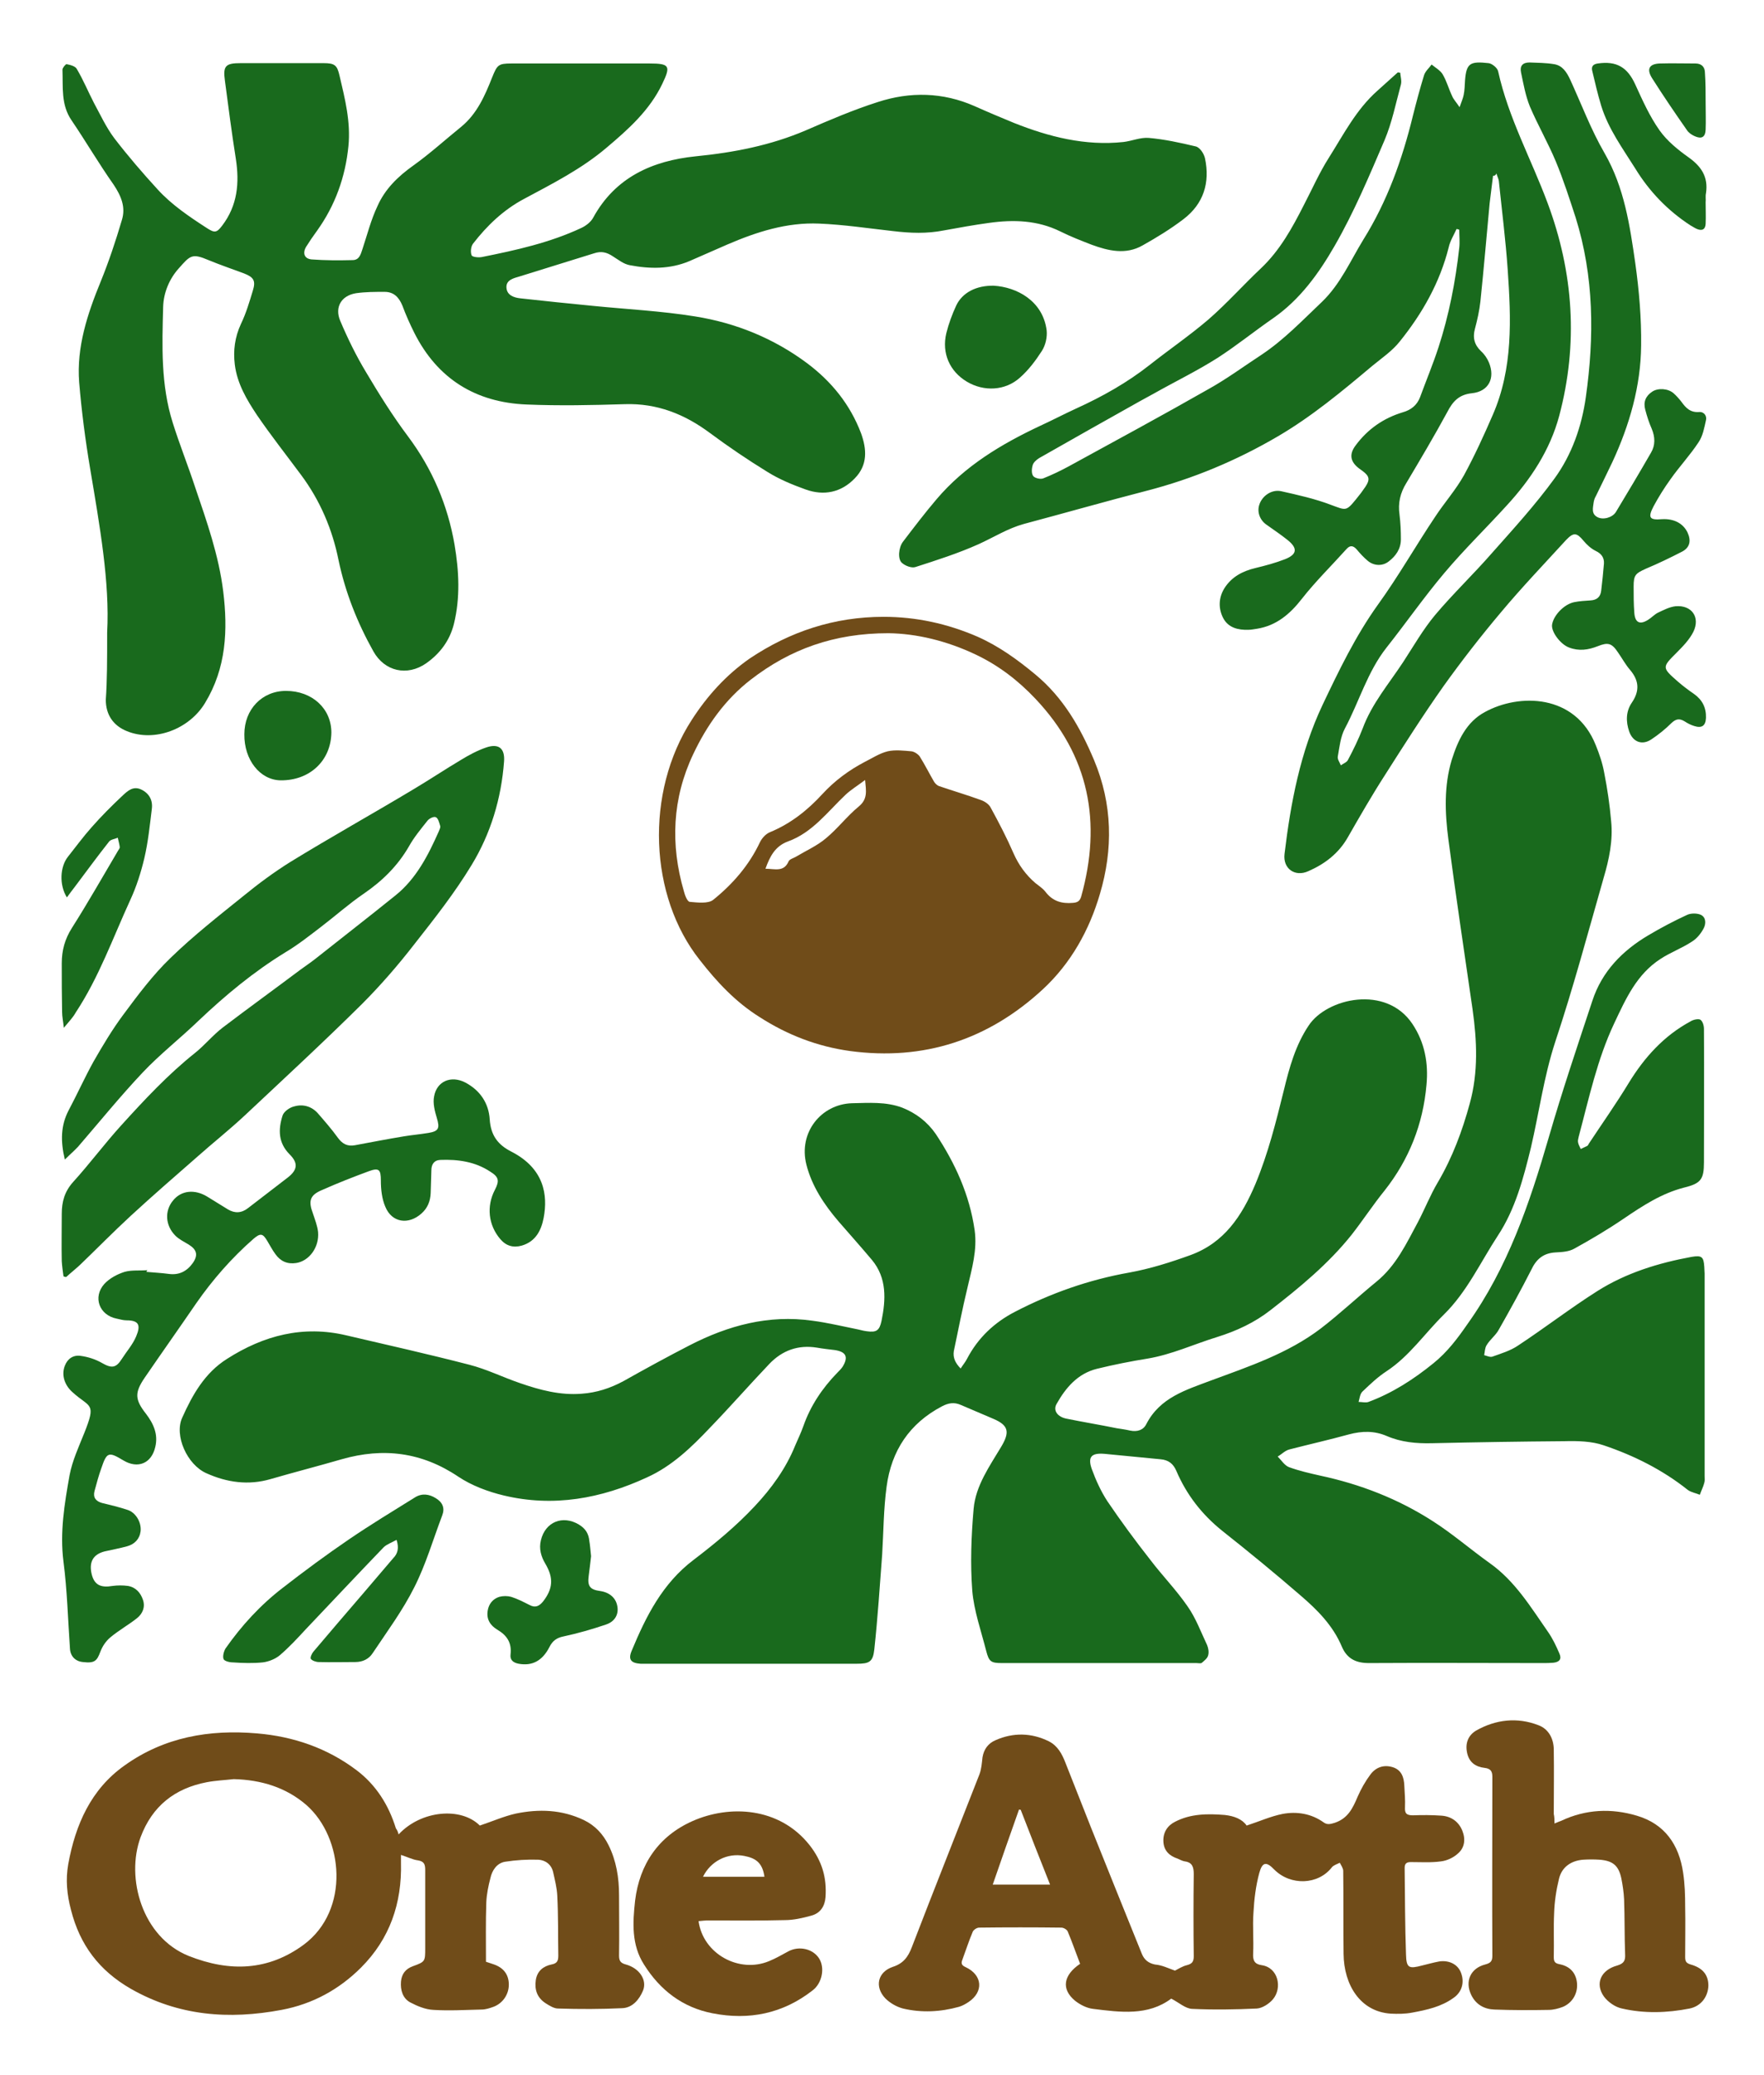 <svg xml:space="preserve" style="enable-background:new 0 0 516.9 607.9;" viewBox="0 0 516.9 607.9" y="0px" x="0px" xmlns:xlink="http://www.w3.org/1999/xlink" xmlns="http://www.w3.org/2000/svg" id="Layer_1" version="1.1">
<style type="text/css">
	.st0{fill:#196A1D;}
	.st1{fill:#704C19;}
</style>
<g>
	<path d="M281.5,400.9c0.7-1.1,1.4-1.9,1.9-2.9c3.2-6.1,8-10.6,14-13.7c10.6-5.5,21.7-9.4,33.5-11.5
		c6.1-1.1,12.1-3,17.9-5.1c9.9-3.6,15.1-11.4,19.1-20.9c3.7-8.9,6-18.1,8.3-27.4c1.6-6.6,3.4-13.2,7.3-19c5.3-8,22.7-12,30.4-0.4
		c3.6,5.4,4.7,11.5,4.1,17.8c-1,11.5-5.1,21.9-12.3,31c-3.4,4.2-6.4,8.8-9.7,13c-6.8,8.5-15.2,15.4-23.7,22
		c-4.6,3.6-9.9,6.1-15.7,7.9c-6.8,2.1-13.2,5.1-20.3,6.3c-5,0.8-10,1.8-14.9,3c-5.6,1.4-9.1,5.5-11.8,10.3c-1.1,1.9,0.3,3.8,2.9,4.3
		c4.9,1,9.8,1.8,14.7,2.8c1.3,0.2,2.7,0.4,4,0.7c2,0.4,3.8-0.1,4.7-1.9c4-7.8,11.6-10,19-12.8c11.1-4.1,22.5-7.9,32.1-15.2
		c5.6-4.3,10.8-9.2,16.3-13.7c5.8-4.7,8.8-11.2,12.2-17.5c2-3.8,3.6-7.9,5.8-11.6c4.3-7.3,7.2-15.1,9.4-23.2
		c2.5-9.1,2.1-18.3,0.8-27.5c-2.4-16.6-4.9-33.2-7.1-49.9c-1-7.7-1.3-15.6,1-23.2c1.8-5.7,4.3-11.1,9.7-14c10-5.5,26.5-5.4,32.5,9.7
		c1.1,2.7,2,5.4,2.5,8.2c0.9,4.6,1.6,9.3,2,14c0.6,5.7-0.6,11.3-2.2,16.7c-4.6,16.1-8.9,32.2-14.2,48.1c-3.3,10.1-4.7,20.6-7.1,30.9
		c-2.2,9-4.6,18.1-9.7,25.8c-5.1,7.8-9,16.4-15.8,23.1c-5.6,5.5-10.1,12.2-16.8,16.6c-2.6,1.7-4.8,3.8-7.1,6c-0.7,0.7-0.8,2-1.1,3
		c1,0,2.1,0.3,2.9,0c7-2.6,13.2-6.6,19-11.3c4.1-3.3,7.1-7.3,10-11.5c11.8-16.5,18.2-35.3,23.8-54.6c3.9-13.5,8.4-26.8,12.8-40.1
		c2.8-8.6,8.8-14.7,16.4-19.2c3.7-2.2,7.5-4.2,11.4-6c1.1-0.5,2.9-0.5,4,0c1.6,0.8,1.5,2.7,0.8,4c-0.8,1.5-2,3-3.5,3.9
		c-2.9,1.9-6.2,3.1-9.1,5c-7,4.5-10.2,11.7-13.6,18.9c-5,10.6-7.4,22-10.4,33.2c-0.1,0.5-0.3,1.1-0.2,1.6c0.1,0.7,0.5,1.3,0.8,2
		c0.6-0.3,1.3-0.6,1.9-0.9c0.2-0.1,0.4-0.5,0.5-0.7c3.9-5.9,8-11.7,11.7-17.8c4.6-7.5,10.3-13.8,18.1-18c0.8-0.5,2.2-0.8,2.8-0.5
		c0.7,0.4,1.1,1.7,1.1,2.7c0.1,13,0,26,0,39.1c0,5-0.9,6.2-5.8,7.4c-6.6,1.7-12.1,5.3-17.7,9.1c-4.7,3.2-9.6,6.1-14.5,8.8
		c-1.6,0.9-3.6,1-5.5,1.1c-3.5,0.2-5.6,1.9-7.1,5.1c-3,5.9-6.2,11.7-9.5,17.5c-0.9,1.7-2.6,2.9-3.6,4.6c-0.5,0.8-0.5,1.9-0.7,2.9
		c0.8,0.2,1.8,0.7,2.5,0.4c2.5-0.9,5.2-1.7,7.4-3.2c7.9-5.2,15.4-11,23.3-16c8.4-5.3,17.8-8.2,27.6-10c3-0.5,3.5,0,3.7,2.9
		c0,0.7,0.1,1.4,0.1,2c0,19.8,0,39.5,0,59.3c0,0.7,0.1,1.4-0.1,2c-0.3,1.2-0.9,2.3-1.3,3.5c-1.2-0.5-2.5-0.7-3.5-1.4
		c-7.4-5.9-15.8-10.1-24.7-13.1c-3.5-1.2-7.6-1.3-11.4-1.2c-13,0.1-26,0.3-39,0.6c-4.5,0.1-8.9-0.3-13.1-2.1
		c-3.7-1.6-7.3-1.5-11.1-0.5c-5.8,1.6-11.6,2.9-17.4,4.4c-1.3,0.3-2.3,1.4-3.5,2.1c1.1,1.1,2,2.6,3.3,3.1c3,1.1,6.1,1.8,9.2,2.5
		c11.7,2.5,22.8,6.8,32.9,13.3c5.8,3.7,11.1,8.3,16.7,12.3c7.5,5.3,12.1,13,17.2,20.3c1.3,1.9,2.3,4,3.2,6.1
		c0.8,1.7,0.1,2.6-1.7,2.8c-1.1,0.1-2.1,0.1-3.2,0.1c-17,0-33.9-0.1-50.9,0c-3.8,0-6.4-1.3-7.9-4.8c-2.6-6.2-7.2-10.8-12.1-15
		c-7.5-6.5-15.2-12.8-22.9-18.9c-6-4.8-10.5-10.6-13.5-17.6c-0.9-2.1-2.3-3.2-4.6-3.4c-5.5-0.5-11-1.1-16.5-1.6
		c-3.8-0.3-4.9,0.9-3.7,4.4c1.2,3.3,2.7,6.6,4.6,9.5c4,5.9,8.2,11.6,12.6,17.2c3.5,4.6,7.6,8.8,10.9,13.6c2.4,3.4,3.9,7.5,5.7,11.3
		c0.4,0.9,0.6,2.2,0.3,3.1c-0.2,0.8-1.1,1.5-1.8,2.1c-0.3,0.3-1,0.1-1.6,0.1c-19,0-38,0-57,0c-3.2,0-3.8-0.4-4.6-3.5
		c-1.5-5.9-3.6-11.8-4.1-17.7c-0.6-7.9-0.3-16,0.4-24c0.6-6.8,4.7-12.5,8.1-18.2c2.5-4.2,2.2-6.2-2.2-8.1c-3.2-1.4-6.4-2.7-9.6-4.1
		c-2-0.9-3.7-0.6-5.6,0.4c-9.5,5-14.8,13-16.2,23.5c-0.9,6.6-0.9,13.3-1.3,19.9c-0.7,9.3-1.3,18.5-2.3,27.8
		c-0.4,3.7-1.5,4.2-5.2,4.2c-20.4,0-40.9,0-61.3,0c-0.7,0-1.4,0-2,0c-2.8-0.2-3.7-1.2-2.6-3.8c4.2-10.1,9-19.7,18.1-26.6
		c6.3-4.8,12.6-10,18-15.8c4.8-5.1,9.1-11,11.8-17.7c0.8-1.9,1.7-3.7,2.4-5.7c2.1-6,5.6-11.2,10-15.7c0.5-0.5,1.1-1.1,1.5-1.7
		c1.8-2.9,1-4.4-2.3-4.9c-1.7-0.2-3.5-0.4-5.2-0.7c-5.5-0.9-10.2,0.8-14,4.8c-5.9,6.2-11.5,12.6-17.4,18.7
		c-5.4,5.7-11.1,11.2-18.4,14.5c-13.4,6.2-27.4,8.8-42,5.3c-4.6-1.1-9.4-2.9-13.3-5.5c-10.7-7.2-22-8.6-34.2-5.1
		c-6.9,2-13.9,3.8-20.8,5.8c-6.5,1.9-12.8,1-18.8-1.7c-5.7-2.5-9.5-11.1-7.1-16.3c3-6.7,6.6-13.1,13.1-17.2
		c10.8-6.9,22.3-9.9,35-6.9c12,2.8,24,5.5,36,8.6c5.1,1.3,9.9,3.7,14.9,5.4c5.8,2,11.7,3.6,18,3.1c4.4-0.3,8.4-1.6,12.3-3.7
		c6.4-3.6,12.8-7.1,19.4-10.5c11.3-5.8,23.1-9,35.9-7.2c4.6,0.6,9.1,1.7,13.6,2.6c0.8,0.2,1.6,0.4,2.4,0.5c2.8,0.4,3.7-0.2,4.3-3
		c1.3-6.3,1.6-12.6-2.8-17.9c-3.2-3.8-6.5-7.5-9.8-11.3c-4.2-4.9-7.8-10.3-9.4-16.6c-2.4-9.4,4.3-17.7,13.3-18
		c5-0.1,10-0.5,14.8,1.3c4,1.6,7.3,4.1,9.8,7.7c5.7,8.6,9.9,17.8,11.4,28.2c0.8,5.8-0.8,11.2-2.1,16.8c-1.5,6.2-2.7,12.4-4,18.6
		C279.2,397.7,279.9,399.3,281.5,400.9z" class="st0"></path>
	<path d="M31.4,185.3c0.8-14.7-2.2-31.4-5-48.1c-1.4-8.3-2.5-16.8-3.2-25.2c-0.8-10.3,2.4-20,6.3-29.5
		c2.4-5.9,4.4-11.9,6.2-18c1.2-3.8-0.2-7.1-2.4-10.4c-4.3-6.1-8.1-12.6-12.3-18.8c-3.2-4.6-2.5-9.8-2.7-14.9c0-0.5,0.9-1.6,1.2-1.6
		c1.1,0.2,2.6,0.6,3,1.4c1.9,3.2,3.3,6.6,5,9.9c1.9,3.5,3.6,7.2,6,10.4c4,5.2,8.3,10.2,12.7,15c4.1,4.5,9.3,8,14.4,11.3
		c2.3,1.5,2.9,1.4,4.5-0.7c4.5-5.9,5.1-12.5,4-19.6c-1.2-7.6-2.2-15.3-3.2-22.9c-0.6-4.3,0.2-5.1,4.6-5.1c8.1,0,16.2,0,24.3,0
		c3.3,0,4,0.6,4.7,3.7c1.6,6.8,3.3,13.5,2.6,20.6c-0.9,9.1-3.9,17.4-9.2,24.8c-1.1,1.5-2.2,3.1-3.2,4.7c-1.1,1.9-0.5,3.5,1.6,3.7
		c4,0.3,8,0.3,12,0.2c2,0,2.4-1.7,2.9-3.2c1.4-4.2,2.5-8.6,4.4-12.6c2.2-5,6-8.7,10.5-11.9c4.9-3.5,9.4-7.6,14.1-11.4
		c4.6-3.8,6.9-9.1,9-14.4c1.5-3.7,1.8-4.1,5.7-4.1c13.5,0,27,0,40.4,0c5.9,0,6.3,0.7,3.8,5.9c-3.7,7.8-10,13.4-16.4,18.8
		c-7.3,6.2-15.8,10.5-24.2,15c-6,3.2-10.8,7.8-14.9,13.1c-0.6,0.8-0.8,2.4-0.4,3.4c0.2,0.5,2,0.7,3,0.5c10-2,19.9-4.2,29.1-8.5
		c1.3-0.6,2.8-1.7,3.5-3c6.5-11.9,17.4-16.7,30-18c11.2-1.1,22-3.2,32.3-7.6c6.9-3,13.9-6,21.1-8.3c9.5-3.1,19.1-2.9,28.4,1.2
		c3.8,1.7,7.6,3.3,11.5,4.9c10.3,4.1,20.9,6.8,32.1,5.6c2.5-0.3,5-1.4,7.4-1.2c4.6,0.4,9.2,1.4,13.8,2.5c1.2,0.3,2.4,2.1,2.7,3.5
		c1.5,7.1-0.4,13.3-6.3,17.8c-3.8,2.9-7.9,5.4-12,7.7c-4.9,2.8-10,1.6-14.9-0.2c-3.1-1.2-6.2-2.4-9.2-3.9
		c-6.7-3.3-13.7-3.5-20.9-2.5c-4.4,0.6-8.8,1.4-13.2,2.2c-5,1-9.9,0.8-14.9,0.2c-7.2-0.8-14.4-1.9-21.7-2.2
		c-9.4-0.4-18.2,2.4-26.8,6.1c-3.7,1.6-7.5,3.3-11.2,4.9c-5.7,2.4-11.6,2.3-17.4,1.2c-1.8-0.3-3.4-1.6-5-2.6
		c-1.8-1.2-3.4-1.6-5.5-0.9c-7.3,2.3-14.6,4.5-21.9,6.8c-1.7,0.5-3.9,1-3.8,3.2c0.1,2.3,2.2,3,4.1,3.2c7.1,0.8,14.1,1.5,21.2,2.2
		c10,1,20.1,1.5,30,3.1c11.9,1.9,23,6.4,32.8,13.7c7.2,5.4,12.6,12.1,15.8,20.5c1.7,4.7,2,9.3-1.8,13.2c-4,4.2-9.1,5.2-14.4,3.3
		c-3.9-1.4-7.8-3-11.3-5.2c-5.7-3.5-11.3-7.3-16.7-11.3c-7.5-5.6-15.6-8.8-25-8.5c-9.6,0.3-19.2,0.5-28.8,0.1
		c-14.9-0.6-26.1-7.5-32.9-21c-1.3-2.6-2.5-5.3-3.5-8c-1-2.4-2.5-4-5.2-4c-2.8,0-5.6,0-8.4,0.4c-4.3,0.7-6.3,4.1-4.6,8.1
		c2.2,5.2,4.7,10.3,7.6,15.1c3.8,6.4,7.8,12.8,12.3,18.8c7.1,9.5,11.6,20.1,13.6,31.7c1.3,7.7,1.7,15.5-0.2,23.2
		c-1.2,4.8-4,8.6-8.1,11.5c-5.6,3.9-12.2,2.4-15.5-3.5c-4.7-8.4-8.2-17.2-10.2-26.7c-1.8-9-5.4-17.5-11-25
		c-4.3-5.8-8.8-11.5-12.9-17.5c-3-4.5-5.8-9.2-6.5-14.8c-0.5-4.1,0-8,1.8-11.9c1.5-3.1,2.5-6.5,3.5-9.8c0.9-2.9,0.2-3.9-2.6-5
		c-3.5-1.3-7-2.5-10.4-3.9c-4.9-2.1-5.4-1.3-8.7,2.4c-2.8,3.1-4.5,7.2-4.6,11.4c-0.3,11.3-0.7,22.7,2.8,33.8c2,6.4,4.5,12.6,6.6,19
		c3.4,10,6.9,19.9,8.2,30.4c1.4,11.4,0.9,22.5-5.3,32.7c-4.6,7.7-14.8,11.6-22.9,8.3c-4-1.6-6.2-4.8-6.2-9.2
		C31.4,199.3,31.4,193.5,31.4,185.3z" class="st0"></path>
	<path d="M437.5,51.5c-0.3,2.7-0.7,5.4-1,8.1c-0.9,9.6-1.7,19.1-2.7,28.7c-0.3,2.7-0.9,5.4-1.6,8
		c-0.7,2.6-0.2,4.7,1.8,6.6c1,0.9,1.8,2.1,2.3,3.3c1.9,4.6-0.1,8.5-5,9c-3.8,0.4-5.6,2.4-7.2,5.5c-3.8,7-7.9,13.9-12,20.8
		c-1.8,2.9-2.5,5.9-2,9.3c0.3,2.4,0.4,4.8,0.4,7.2c0,2.8-1.5,4.9-3.6,6.5c-1.8,1.4-4.3,1.3-6.1-0.2c-1.2-1-2.3-2.2-3.3-3.4
		c-1-1.1-1.9-1.2-2.9-0.1c-4.4,4.9-9.1,9.5-13.1,14.6c-3.5,4.5-7.5,7.9-13.2,8.8c-0.8,0.1-1.6,0.3-2.5,0.3c-3,0.1-5.8-0.6-7.3-3.3
		c-1.5-2.8-1.5-6,0.3-8.9c2.1-3.3,5.3-5,9.1-5.9c2.9-0.7,5.9-1.5,8.7-2.6c3.5-1.4,3.7-3.2,0.7-5.6c-2-1.6-4.1-3-6.2-4.5
		c-1.9-1.3-2.8-3.7-2.1-5.8c0.8-2.6,3.6-4.6,6.4-4c4.9,1.1,9.9,2.2,14.6,4c4.4,1.6,4.4,2,7.4-1.7c1-1.2,1.9-2.4,2.7-3.6
		c1.4-2.1,1.2-3.1-0.8-4.6c-0.4-0.3-0.7-0.5-1.1-0.8c-2.6-2-2.9-4.2-0.9-6.8c3.5-4.7,8.1-7.9,13.7-9.6c2.5-0.7,4.2-2.1,5.1-4.4
		c1.8-4.9,3.8-9.7,5.4-14.6c3.1-9.5,5-19.3,6.1-29.2c0.2-1.7,0-3.5,0-5.3c-0.3-0.1-0.5-0.2-0.8-0.2c-0.8,1.8-1.9,3.5-2.3,5.4
		c-2.6,10.3-7.7,19.3-14.3,27.5c-2.2,2.8-5.3,4.9-8.1,7.2c-8.8,7.4-17.7,14.8-27.6,20.6c-12.1,7.1-25,12.5-38.6,16
		c-12,3.1-23.9,6.5-35.9,9.7c-4.7,1.3-8.8,3.9-13.2,5.9c-6,2.7-12.3,4.7-18.5,6.7c-1.1,0.4-3-0.3-4-1.2c-1.3-1.1-1-4.5,0.3-6.2
		c3.2-4.2,6.4-8.4,9.8-12.4c8.3-9.8,19-16.2,30.5-21.6c3.5-1.6,6.9-3.4,10.4-5c7.7-3.5,15-7.6,21.6-12.8c5.7-4.5,11.7-8.6,17.2-13.3
		c5.4-4.7,10.2-10.1,15.4-15c5.6-5.3,9.2-11.9,12.6-18.6c2.4-4.6,4.5-9.4,7.3-13.8c4.3-6.8,8-14.1,14.2-19.6c2-1.8,4-3.6,6-5.4
		c0.2,0,0.5,0.1,0.7,0.1c0.1,1.2,0.5,2.4,0.2,3.5c-1.5,5.5-2.6,11.1-4.8,16.3c-4.5,10.5-8.9,21-14.6,30.9c-4.6,8-10.1,15.7-18,21.2
		c-5.5,3.8-10.8,8.1-16.4,11.7c-6,3.8-12.4,6.9-18.6,10.4c-1.4,0.8-2.8,1.5-4.2,2.3c-9.8,5.5-19.6,11-29.4,16.6
		c-0.8,0.5-1.7,1.3-1.9,2.1c-0.3,1-0.4,2.5,0.2,3.2c0.5,0.6,2.2,1,3,0.6c2.5-1,5-2.2,7.4-3.5c13.7-7.5,27.4-14.9,40.9-22.6
		c5.4-3,10.4-6.7,15.6-10.1c6.6-4.4,12-10.1,17.7-15.5c5.4-5.2,8.3-12,12.1-18.2c7-11.2,11.4-23.5,14.5-36.2c1-4,2.1-8.1,3.3-12
		c0.4-1.2,1.5-2.1,2.2-3.1c1.1,0.9,2.5,1.7,3.2,2.8c1.2,2,1.8,4.3,2.8,6.4c0.4,1,1.2,1.8,2.2,3.3c0.6-1.7,1-2.6,1.2-3.6
		c0.3-1.4,0.3-2.9,0.4-4.3c0.4-5,1.5-5.6,6.9-5c1,0.1,2.6,1.4,2.8,2.4c3,13.6,9.7,25.7,14.5,38.6c7.6,20.4,9,41.2,3.4,62.3
		c-2.7,10.1-8.4,18.7-15.4,26.3c-6,6.6-12.5,12.9-18.3,19.8c-5.9,7-11.2,14.6-16.9,21.8c-5.6,7.1-8,15.8-12.2,23.7
		c-1.3,2.4-1.6,5.5-2.1,8.3c-0.1,0.8,0.6,1.7,0.9,2.5c0.7-0.5,1.8-0.9,2.1-1.6c1.6-3,3.1-6.1,4.3-9.2c2.7-7.3,7.7-13.1,11.9-19.5
		c3-4.6,5.8-9.5,9.3-13.7c5.3-6.3,11.3-12,16.7-18.2c6.3-7.1,12.7-14.1,18.3-21.8c5.1-7,8-15.3,9.2-23.9c2.5-17.7,2.4-35.3-3-52.6
		c-1.8-5.5-3.6-11.1-5.8-16.4c-2.3-5.5-5.3-10.7-7.6-16.1c-1.3-3.2-1.9-6.7-2.6-10c-0.4-1.9,0.5-2.9,2.5-2.9
		c2.4,0.1,4.8,0.1,7.2,0.5c2.5,0.4,3.7,2.4,4.7,4.5c3.3,7.2,6.1,14.7,10.1,21.6c5.8,10.1,7.4,21.2,9,32.3c1.1,7.9,1.8,16,1.7,24
		c-0.1,11.9-3.4,23.3-8.4,34.1c-1.6,3.4-3.3,6.8-4.9,10.1c-0.3,0.5-0.5,1.1-0.6,1.7c-0.2,1.6-0.8,3.4,1.1,4.4
		c1.7,0.9,4.4,0.1,5.4-1.5c3.5-5.8,6.9-11.5,10.3-17.4c1.3-2.2,1.2-4.6,0.2-7c-0.8-1.8-1.4-3.7-1.9-5.6c-0.6-2.2,0.1-4,2.1-5.3
		c1.7-1.1,4.6-0.9,6.2,0.5c0.8,0.7,1.6,1.6,2.3,2.5c1.3,1.8,2.6,3.2,5.2,3c1.5-0.1,2.3,1.2,2,2.4c-0.5,2.2-0.9,4.6-2.2,6.5
		c-2.5,3.8-5.6,7.1-8.2,10.8c-1.8,2.5-3.5,5.2-5,8c-1.7,3.3-1.1,4,2.5,3.7c3.5-0.2,6.2,1.2,7.5,3.9c1.1,2.4,0.7,4.4-1.6,5.6
		c-3.5,1.8-7,3.5-10.6,5c-3.1,1.4-3.6,1.9-3.6,5.2c0,2.6,0,5.2,0.2,7.7c0.2,2.9,1.6,3.6,4,2.1c1-0.6,1.9-1.6,2.9-2.1
		c1.7-0.8,3.4-1.7,5.2-1.9c4.7-0.4,7.3,3.2,5.2,7.5c-1.1,2.2-3,4.2-4.8,6c-4.4,4.4-4.5,4.4,0.3,8.6c1.5,1.3,3.1,2.5,4.7,3.6
		c2.4,1.7,3.6,4,3.5,7c-0.1,2.3-1.2,3.1-3.4,2.4c-1-0.3-2-0.8-2.9-1.4c-1.5-0.9-2.5-0.7-3.8,0.5c-1.8,1.8-3.8,3.4-5.9,4.8
		c-2.7,1.8-5.4,0.8-6.5-2.3c-1-2.9-1-5.9,0.8-8.5c2.3-3.4,2.1-6.4-0.5-9.5c-1.4-1.6-2.4-3.5-3.6-5.2c-1.8-2.7-2.9-3-5.9-1.8
		c-2.8,1.1-5.5,1.5-8.4,0.4c-2.5-0.9-5.3-4.6-5-6.7c0.4-2.7,3.5-6,6.5-6.6c1.5-0.3,3.1-0.4,4.7-0.5c1.9-0.1,3-1,3.2-2.9
		c0.3-2.6,0.6-5.3,0.8-7.9c0.1-1.7-0.7-2.9-2.4-3.7c-1.4-0.7-2.6-1.8-3.6-3c-2-2.4-2.9-2.5-5.1-0.2c-6.4,7-13,13.9-19.1,21.2
		c-5.9,7-11.5,14.2-16.8,21.6c-6,8.5-11.6,17.3-17.2,26.1c-3.8,5.9-7.3,12-10.8,18.1c-2.7,4.8-6.8,7.9-11.6,10c-3.9,1.8-7.5-0.7-7-5
		c1.8-15,4.6-29.8,11.1-43.6c4.8-10.1,9.7-20.3,16.3-29.5c6-8.3,11.1-17.3,16.8-25.8c2.7-4.1,6-7.8,8.4-12.1
		c3.1-5.7,5.8-11.6,8.4-17.6c6-13.7,5.4-28.2,4.4-42.6c-0.6-8.7-1.7-17.3-2.6-26c-0.1-0.7-0.5-1.4-0.7-2.2
		C438.2,51.5,437.8,51.5,437.5,51.5z" class="st0"></path>
	<path d="M258.9,180.7c9.6,0,18.7,2,27.5,5.8c6.3,2.8,11.7,6.7,17,11.1c8.2,6.8,13.2,15.6,17.2,25.1
		c5.4,12.9,5.6,26.1,1.7,39.2c-3.1,10.6-8.5,20.3-16.7,27.9c-16,14.8-34.9,21-56.5,18.1c-9.5-1.3-18.4-4.7-26.6-10
		c-7-4.4-12.4-10.2-17.4-16.6c-14.9-18.7-16.2-49.1-2.4-70.4c4.5-7,10.1-13.2,17-18C231.5,185,244.5,180.7,258.9,180.7z
		 M260.3,185.5c-15.9,0-28.8,4.7-40.3,13.6c-7.5,5.8-12.9,13.4-16.9,21.9c-6.1,12.9-6.7,26.4-2.7,40.1c0.3,1.2,1,3,1.7,3.1
		c2.3,0.2,5.4,0.6,6.9-0.6c5.7-4.6,10.5-10.1,13.7-16.9c0.6-1.2,1.7-2.4,2.9-2.9c6.1-2.5,11.1-6.5,15.4-11.2c3.6-3.9,7.8-7,12.4-9.4
		c2.2-1.1,4.3-2.5,6.7-3.1c2.2-0.5,4.7-0.2,7,0c0.8,0.1,1.9,0.8,2.4,1.5c1.5,2.4,2.8,5,4.2,7.4c0.3,0.5,0.9,1.1,1.5,1.3
		c4.1,1.4,8.2,2.6,12.3,4.1c1.1,0.4,2.3,1.2,2.8,2.2c2.4,4.4,4.7,8.8,6.7,13.4c1.5,3.4,3.6,6.3,6.4,8.7c1,0.8,2.1,1.5,2.9,2.5
		c2.1,2.8,4.8,3.6,8.1,3.3c1.3-0.1,2-0.5,2.4-1.8c6.1-21.8,2.4-41.3-13.4-58c-5-5.3-10.7-9.7-17.4-12.9
		C277.4,187.7,268.5,185.6,260.3,185.5z M224.3,254.5c2.7,0,5.4,1.1,6.8-2.2c0.3-0.6,1.4-0.9,2.1-1.3c3-1.8,6.2-3.2,8.8-5.4
		c3.4-2.8,6.2-6.5,9.6-9.3c2.7-2.2,2.2-4.5,1.9-7.8c-2.1,1.6-4.1,2.8-5.7,4.3c-5.3,5-9.7,11.1-16.9,13.7
		C227.1,247.9,225.6,250.9,224.3,254.5z" class="st1"></path>
	<path d="M116.8,537.4c6.6-7.1,18.3-8.1,23.8-2.6c3.6-1.2,7-2.7,10.5-3.5c6.8-1.4,13.5-1.2,20,1.9
		c3.3,1.6,5.6,4.1,7.2,7.3c2.3,4.6,3.1,9.6,3.1,14.7c0,5.9,0.1,11.8,0,17.7c0,1.6,0.5,2.2,2,2.6c4,1.1,6.3,4.6,5,7.7
		c-1.1,2.6-3.1,5-6.1,5.1c-6.2,0.3-12.5,0.3-18.8,0.1c-1.2,0-2.6-0.9-3.7-1.6c-2.4-1.6-3.2-3.9-2.8-6.7c0.4-2.7,2.2-4.1,4.6-4.6
		c1.6-0.3,2-1,2-2.6c-0.1-5.8,0-11.7-0.3-17.5c-0.1-2.3-0.7-4.6-1.2-6.9c-0.5-2.3-2.3-3.6-4.4-3.7c-3.2-0.1-6.5,0.1-9.7,0.6
		c-2.4,0.4-3.8,2.5-4.3,4.8c-0.6,2.3-1.1,4.7-1.2,7.1c-0.2,5.7-0.1,11.5-0.1,17.4c0.7,0.2,1.4,0.5,2.1,0.7c3.1,1,4.6,3.1,4.6,6
		c0,2.9-1.8,5.5-4.5,6.5c-1.1,0.4-2.3,0.8-3.5,0.8c-4.7,0.1-9.4,0.4-14.1,0.1c-2.3-0.1-4.7-1.1-6.8-2.2c-2.2-1.2-2.9-3.6-2.7-6.1
		c0.2-2.2,1.3-3.7,3.5-4.5c3.6-1.3,3.6-1.4,3.6-5.3c0-7.6,0-15.3,0-22.9c0-1.6-0.3-2.5-2.1-2.8c-1.6-0.2-3.1-1-5-1.6
		c0,0.8,0,1.5,0,2.3c0.3,11.9-3.3,22.3-11.7,30.7c-6.4,6.4-14.2,10.7-23.3,12.4c-15.4,2.9-30.2,1.8-44.2-6.2
		c-9.2-5.3-14.9-12.8-17.5-23.1c-1.2-4.5-1.6-8.9-0.8-13.4c2.1-11.5,6.6-21.9,16.5-28.9c11.6-8.3,24.8-10.6,38.8-9.4
		c10.7,0.9,20.6,4.3,29.2,10.8c5.7,4.3,9.4,10.2,11.5,17C116.5,536.3,116.6,536.7,116.8,537.4z M68.5,521.2
		c-2.6,0.3-5.3,0.4-7.9,0.9c-9.4,1.8-16,7-19.4,16.1c-4.4,11.9,0.4,29.3,14.1,34.8c12.1,4.8,23.4,4.3,33.7-3.3
		c13.6-10.1,11.7-31.3,0.8-40.9C83.8,523.6,76.5,521.4,68.5,521.2z" class="st1"></path>
	<path d="M344.3,577.3c1-0.5,2.2-1.3,3.5-1.6c1.5-0.4,2-1,2-2.6c-0.1-8-0.1-16,0-24.1c0-2-0.4-3.4-2.6-3.7
		c-0.7-0.1-1.4-0.5-2.1-0.8c-2.4-0.8-4.1-2.3-4.2-5.1c-0.1-2.6,1.2-4.6,3.4-5.7c4.6-2.4,9.6-2.4,14.6-2c2.7,0.3,5.1,1.2,6.4,3.1
		c3.7-1.2,7-2.7,10.5-3.4c4.2-0.8,8.5-0.1,12.1,2.5c1,0.7,1.9,0.5,3.2,0.1c3.9-1.3,5.3-4.3,6.7-7.6c1-2.3,2.3-4.6,3.8-6.6
		c1.6-2.1,3.9-2.9,6.5-2.1c2.6,0.8,3.3,3,3.4,5.4c0.1,2.1,0.3,4.2,0.2,6.3c-0.1,1.8,0.4,2.4,2.3,2.4c2.8-0.1,5.6-0.1,8.4,0.1
		c2.8,0.2,5,1.7,6.1,4.4c1,2.5,0.7,5-1.3,6.7c-1.3,1.2-3.2,2.1-5,2.3c-2.9,0.4-5.9,0.2-8.8,0.2c-1.2,0-1.8,0.4-1.8,1.7
		c0.1,8.5,0.1,16.9,0.4,25.4c0.1,4,0.9,4.2,4.7,3.2c1.7-0.4,3.4-0.9,5.1-1.2c2.9-0.4,5.4,0.9,6.3,3.3c1.1,2.8,0.3,5.7-2.2,7.4
		c-3.6,2.6-7.8,3.5-12.1,4.3c-2.1,0.4-4.2,0.4-6.3,0.3c-8.9-0.6-13.7-8.4-13.8-17.5c-0.1-8.1,0-16.2-0.1-24.3c0-0.8-0.6-1.6-1-2.4
		c-0.8,0.4-1.8,0.7-2.3,1.3c-4,5.2-12.1,5.5-16.9,0.7c-2.3-2.4-3.5-2.3-4.4,1c-1,3.7-1.5,7.7-1.7,11.6c-0.3,4,0.1,8-0.1,12
		c-0.1,2,0.4,3.1,2.5,3.4c4.9,0.7,6.1,6.7,3.3,10c-1.1,1.3-3.1,2.6-4.7,2.7c-6.3,0.3-12.7,0.4-19,0.1c-2-0.1-3.9-1.9-6.1-3
		c-6.8,5.1-14.9,4-22.9,3c-1.8-0.2-3.8-1.2-5.3-2.4c-4.1-3.4-3.4-7.5,1.5-10.8c-1.2-3.1-2.3-6.3-3.6-9.4c-0.2-0.6-1.2-1.2-1.9-1.2
		c-8-0.1-16.1-0.1-24.1,0c-0.7,0-1.7,0.7-1.9,1.3c-1.1,2.6-2,5.4-3,8.1c-0.5,1.2-0.1,1.7,1,2.2c4.9,2.3,5.3,7.2,0.8,10.2
		c-0.9,0.6-1.8,1.1-2.8,1.4c-5.4,1.5-10.9,1.8-16.4,0.5c-1.9-0.5-3.8-1.6-5.2-3c-3.2-3.4-2.2-7.7,2.2-9.2c3.1-1,4.5-2.9,5.6-5.8
		c6.5-16.9,13.2-33.7,19.8-50.6c0.6-1.6,0.7-3.3,0.9-5c0.4-2.4,1.7-4.1,3.8-5c5.2-2.3,10.5-2.2,15.6,0.3c2.6,1.3,3.9,3.7,4.9,6.3
		c2.5,6.3,5,12.7,7.5,19c4.9,12.3,9.9,24.6,14.9,37c0.7,1.7,1.9,2.7,3.8,3.1C340.6,575.7,342.3,576.6,344.3,577.3z M307.7,552.1
		c-3-7.5-5.8-14.7-8.6-21.9c-0.2,0-0.3-0.1-0.5-0.1c-2.6,7.3-5.1,14.5-7.7,22C296.6,552.1,301.9,552.1,307.7,552.1z" class="st1"></path>
	<path d="M18.6,373.9c-0.2-1.5-0.4-2.9-0.5-4.4c-0.1-4.6,0-9.2,0-13.9c0-3.5,0.8-6.5,3.3-9.3
		c4.9-5.4,9.2-11.2,14.1-16.6c6.8-7.5,13.7-14.9,21.6-21.2c2.9-2.3,5.3-5.3,8.2-7.5c7.5-5.7,15.1-11.2,22.7-16.9
		c1.5-1.1,3-2.1,4.4-3.2c7.8-6.2,15.7-12.3,23.5-18.6c6.1-4.9,9.6-11.8,12.7-18.8c0.2-0.5,0.5-1.1,0.4-1.5c-0.3-1-0.6-2.3-1.3-2.6
		c-0.6-0.3-2,0.4-2.5,1.1c-1.9,2.4-3.9,4.8-5.4,7.5c-3.3,5.7-7.8,10.1-13.2,13.8c-4.4,3-8.3,6.5-12.5,9.7c-3.4,2.6-6.8,5.3-10.5,7.5
		c-9.3,5.7-17.6,12.6-25.4,20c-5.4,5.2-11.3,9.8-16.4,15.2c-6.6,7-12.6,14.4-18.9,21.7c-1.1,1.2-2.3,2.2-3.9,3.8
		c-1.3-5.4-1.2-10,1.1-14.4c2.5-4.7,4.7-9.6,7.3-14.3c2.7-4.7,5.5-9.4,8.7-13.7c4.3-5.8,8.7-11.7,13.9-16.7
		c6.7-6.5,14.1-12.3,21.3-18.1c4.4-3.6,9-7,13.8-10c11.9-7.3,24.1-14.1,36.1-21.3c4.7-2.8,9.2-5.8,13.9-8.6c2.3-1.4,4.7-2.7,7.3-3.6
		c3.7-1.3,5.6,0.2,5.3,4.1c-0.8,10.8-3.9,21.1-9.5,30.3c-4.9,8.1-10.8,15.6-16.7,23.1c-4.8,6.2-10,12.2-15.5,17.7
		c-11.2,11.1-22.8,21.8-34.3,32.6c-4.5,4.2-9.3,8-13.8,12c-6.5,5.7-13.1,11.4-19.5,17.3c-5.1,4.7-10,9.7-15,14.5
		c-1.3,1.2-2.7,2.3-4,3.5C19.1,374.1,18.9,374,18.6,373.9z" class="st0"></path>
	<path d="M42.9,372.6c2.2,0.2,4.4,0.3,6.6,0.6c3,0.4,5.3-0.8,7-3.2c1.6-2.3,1.2-3.9-1.2-5.4c-1.3-0.8-2.8-1.5-3.9-2.6
		c-3-3-3.2-7.3-0.7-10.3c2.4-3,6.4-3.4,10.1-1.1c2,1.2,4,2.5,6,3.7c2,1.2,4,1.1,5.9-0.4c3.9-3,7.8-6,11.7-9c2.8-2.2,3-4.2,0.5-6.7
		c-3.4-3.4-3.4-7.3-2.1-11.4c0.4-1.2,2.1-2.4,3.5-2.7c2.5-0.7,5,0,6.8,2c2,2.3,4.1,4.7,5.9,7.2c1.3,1.8,2.8,2.6,5,2.2
		c4.8-0.9,9.5-1.8,14.3-2.6c2.4-0.4,4.8-0.6,7.2-1c3.1-0.5,3.4-1.4,2.5-4.4c-0.6-2-1.2-4.3-0.8-6.3c0.8-4.5,5-6.2,9.1-4.1
		c4.4,2.3,6.9,6.1,7.2,10.8c0.3,4.7,2.4,7.5,6.4,9.5c9.5,4.9,10.7,12.6,9.4,19.4c-0.7,3.6-2.3,6.9-6.4,8.1c-2.5,0.7-4.6,0.1-6.3-1.9
		c-3.5-4.1-4.1-9.6-1.6-14.4c1.4-2.7,1.2-3.8-1.4-5.4c-4.4-2.9-9.4-3.6-14.6-3.4c-1.9,0.1-2.6,1.4-2.6,3.1c-0.1,2.2-0.1,4.4-0.2,6.6
		c-0.1,2.4-0.9,4.4-2.7,6c-3.8,3.4-8.7,2.7-10.6-2c-1-2.3-1.3-5.1-1.3-7.7c0-3.1-0.5-3.8-3.5-2.7c-4.6,1.7-9.2,3.5-13.7,5.5
		c-3.6,1.5-4.1,3.2-2.7,6.9c0.6,1.8,1.3,3.6,1.5,5.4c0.4,4.5-2.6,8.5-6.4,9.1c-2.6,0.4-4.6-0.5-6.1-2.6c-0.9-1.2-1.6-2.6-2.4-3.9
		c-1.3-2.2-2-2.3-4-0.6c-6.4,5.6-12,12-16.8,18.9c-5,7.3-10.1,14.5-15.1,21.8c-3,4.4-2.9,6.4,0.4,10.6c2.2,2.9,3.6,6,2.7,9.7
		c-1.1,4.8-5.1,6.5-9.4,3.9c-4.3-2.6-4.8-2.4-6.4,2.3c-0.8,2.2-1.4,4.5-2,6.7c-0.5,1.9,0.4,3,2.2,3.5c2.5,0.6,5,1.2,7.4,2
		c2.4,0.7,4.2,3.6,3.9,6.3c-0.3,2.3-1.8,3.8-4,4.4c-2.2,0.6-4.4,1-6.6,1.5c-3.4,0.9-4.6,3.2-3.7,6.8c0.8,3,2.6,3.9,6.1,3.3
		c1.5-0.2,3-0.2,4.5,0c2.3,0.4,3.7,2,4.4,4.1c0.7,2.1-0.1,4-1.7,5.3c-2.5,2-5.4,3.6-7.9,5.7c-1.3,1.1-2.3,2.6-2.9,4.2
		c-1,2.7-1.7,3.4-5.1,3c-2.2-0.2-3.7-1.7-3.8-4c-0.6-8.5-0.8-17-1.9-25.4c-1.1-8.6,0.3-17,1.8-25.4c0.8-4.2,2.7-8.3,4.3-12.3
		c3.6-9,1.7-7.3-3.4-11.9c-2.3-2-3.4-5-2.3-7.8c0.8-2.1,2.5-3.2,4.6-2.9c2.2,0.3,4.4,1,6.3,2.1c2.8,1.6,4.1,1.5,5.8-1.2
		c1.4-2.2,3.2-4.2,4.2-6.6c1.4-3.3,0.8-4.7-2.8-4.7c-1,0-1.9-0.3-2.9-0.5c-5.1-1-7.1-6.3-3.6-10.2c1.5-1.6,3.7-2.8,5.9-3.5
		c2.1-0.6,4.5-0.3,6.7-0.5C42.9,372.5,42.9,372.5,42.9,372.6z" class="st0"></path>
	<path d="M455.5,534.2c0.9-0.4,1.5-0.6,2-0.8c7.2-3.4,14.7-3.7,22.1-1.5c8.2,2.4,12.4,8.5,13.6,16.7
		c0.5,3.3,0.6,6.6,0.6,9.9c0.1,4.9,0,9.8,0,14.8c0,1.3,0.3,1.8,1.6,2.2c3.6,1,5.2,3.1,5.2,6.2c-0.1,3.2-2.1,6-5.5,6.7
		c-6.6,1.3-13.3,1.5-19.8,0c-2-0.4-4.1-1.9-5.3-3.5c-2.7-3.8-0.9-7.8,3.9-9.1c2-0.6,2.4-1.5,2.3-3.3c-0.2-5.4-0.1-10.7-0.3-16.1
		c-0.1-2-0.4-4.1-0.8-6.1c-0.8-3.8-2.5-5.2-6.4-5.5c-1.6-0.1-3.2-0.1-4.8,0c-3.6,0.3-6.3,2.2-7.1,5.7c-0.8,3.3-1.3,6.7-1.4,10
		c-0.2,4.2,0,8.5-0.1,12.7c0,1.2,0.1,1.9,1.6,2.2c3.2,0.6,4.9,2.6,5.2,5.5c0.3,3-1.3,5.8-4.1,7c-1.3,0.5-2.8,0.9-4.2,0.9
		c-5.3,0.1-10.6,0.1-15.9-0.1c-2.9-0.1-5.4-1.4-6.8-4.3c-1.9-4-0.2-7.8,4.1-8.9c1.5-0.4,2.1-0.9,2.1-2.5c-0.1-17.5,0-35,0-52.5
		c0-1.7-0.6-2.4-2.3-2.6c-2.6-0.3-4.5-1.6-5.1-4.4c-0.6-2.8,0.3-5.1,2.6-6.5c5.8-3.3,12.1-4,18.3-1.6c3,1.1,4.5,4,4.5,7.2
		c0.1,6.3,0,12.6,0,18.8C455.5,532.3,455.5,533.1,455.5,534.2z" class="st1"></path>
	<path d="M204.7,562.8c1.3,9.6,11.9,15.4,20.7,11.7c2-0.8,3.8-1.9,5.7-2.9c3.1-1.6,7.1-0.7,8.9,2.1
		c1.8,2.8,0.9,7.3-1.9,9.4c-8.7,6.8-18.6,8.8-29.3,6.7c-8.8-1.7-15.4-6.8-20.1-14.3c-3.7-5.8-3.3-12.3-2.6-18.7
		c1.3-10.7,6.9-18.9,16.8-23.3c10.8-4.8,25.4-4.2,34.3,7c3.7,4.7,5.1,9.6,4.7,15.3c-0.2,2.6-1.5,4.7-4.2,5.4
		c-2.5,0.7-5.2,1.3-7.7,1.3c-7.5,0.2-15,0.1-22.5,0.1C206.6,562.6,205.8,562.7,204.7,562.8z M206,549.8c6.1,0,12,0,18,0
		c-0.6-4.4-2.9-5.5-5.9-6.1C213.1,542.7,208.2,545.3,206,549.8z" class="st1"></path>
	<path d="M116.2,451.1c-1.4,0.8-2.9,1.3-3.8,2.2c-7.7,8-15.3,16.1-22.9,24.1c-2.4,2.6-4.8,5.2-7.5,7.5
		c-1.3,1.1-3.3,1.9-5,2.1c-2.9,0.3-5.9,0.2-8.8,0c-1,0-2.5-0.4-2.7-1c-0.3-0.8,0.1-2.3,0.6-3.1c4.7-6.7,10.2-12.7,16.7-17.7
		c6.3-4.9,12.8-9.7,19.4-14.2c6.3-4.3,12.9-8.3,19.5-12.4c2-1.2,4.1-0.9,6,0.3c2,1.2,2.7,2.9,1.9,5c-2.7,7.1-4.8,14.4-8.2,21.1
		c-3.4,6.8-8,13-12.2,19.3c-1.1,1.7-2.9,2.6-5.1,2.6c-3.6,0-7.1,0.1-10.7,0c-0.8,0-1.9-0.4-2.3-0.9c-0.3-0.4,0.3-1.6,0.7-2.1
		c4.9-5.8,9.8-11.5,14.7-17.2c2.9-3.4,5.8-6.8,8.7-10.2C116.5,455.2,117,453.6,116.2,451.1z" class="st0"></path>
	<path d="M18.7,301.1c-0.2-2-0.5-3.3-0.5-4.6c-0.1-4.8-0.1-9.5-0.1-14.3c0-3.8,0.9-7.1,3-10.4c4.7-7.4,9-15,13.5-22.6
		c0.2-0.3,0.5-0.7,0.5-1c-0.1-0.9-0.4-1.9-0.6-2.8c-0.8,0.4-2,0.5-2.5,1.1c-3.4,4.3-6.7,8.8-10,13.2c-0.8,1-1.5,2-2.4,3.2
		c-2.3-3.7-2-9,0.3-11.9c2.3-2.9,4.5-5.9,6.9-8.6c2.9-3.3,6-6.4,9.2-9.4c1.5-1.4,3.1-2.8,5.4-1.7c2.3,1.1,3.4,3.1,3.1,5.6
		c-0.6,4.9-1.1,9.8-2.2,14.5c-1,4.2-2.3,8.3-4.1,12.2c-5.1,11.1-9.2,22.7-16,33C21.5,297.9,20.3,299.2,18.7,301.1z" class="st0"></path>
	<path d="M173.2,455.9c-0.2,1.6-0.4,3.7-0.7,5.8c-0.4,3,0.4,4,3.4,4.4c2.7,0.4,4.6,2,5,4.5c0.4,2.2-0.6,4.4-3.3,5.3
		c-4.1,1.4-8.3,2.6-12.5,3.5c-2,0.4-3.2,1.3-4.1,3.1c-2.1,4.1-5.1,5.6-9,4.9c-1.6-0.3-2.6-1.1-2.4-2.7c0.4-3.4-1-5.6-3.9-7.3
		c-2-1.2-3.2-3-2.8-5.5c0.3-2,1.5-3.5,3.4-4.1c1.1-0.3,2.4-0.3,3.5,0c1.9,0.6,3.6,1.5,5.4,2.4c1.7,0.9,2.8,0.3,3.9-1
		c2.9-3.7,3.2-6.9,0.7-11.1c-1.3-2.2-1.9-4.4-1.3-6.9c1.3-5.4,6.4-7.4,11.1-4.6c2,1.2,2.9,2.7,3.1,4.9
		C172.9,452.6,173,454,173.2,455.9z" class="st0"></path>
	<path d="M291.2,83.7c6.7,0.4,14.4,4.4,15.5,13.1c0.2,1.9-0.3,4.3-1.4,6c-1.8,2.8-3.9,5.6-6.4,7.8
		c-4.3,3.9-10.6,4.2-15.6,1.2c-5-3-7.4-8.3-6-14.2c0.7-2.8,1.7-5.5,2.9-8.1C282,85.7,286.1,83.6,291.2,83.7z" class="st0"></path>
	<path d="M499.8,59.3c0,2.1,0.1,4.2,0,6.3c-0.1,1.6-1,2.1-2.5,1.5c-0.7-0.3-1.3-0.7-2-1.1c-6.6-4.3-12-9.9-16.1-16.6
		c-3.7-5.9-7.9-11.6-10-18.4c-1-3.3-1.8-6.7-2.6-10.1c-0.4-1.4,0.2-2.1,1.6-2.3c5.5-0.8,8.7,1.1,11,6.2c2.1,4.6,4.2,9.3,7.1,13.4
		c2.2,3.1,5.4,5.7,8.5,7.9c3.8,2.7,5.8,5.8,5.1,10.5C499.7,57.5,499.9,58.4,499.8,59.3C499.8,59.3,499.8,59.3,499.8,59.3z" class="st0"></path>
	<path d="M83.8,202.4c7.7,0,13.3,5.2,13.3,12.2c-0.1,8.2-6.3,14.1-14.9,14c-6-0.1-10.7-6-10.6-13.5
		C71.6,207.8,76.8,202.4,83.8,202.4z" class="st0"></path>
	<path d="M499.8,30.1c0,2.6,0.1,5.3,0,7.9c-0.1,2.2-1.2,2.8-3.2,1.9c-0.9-0.4-1.8-1-2.3-1.8c-3.5-5-6.9-10-10.2-15.2
		c-1.7-2.7-0.8-4.2,2.3-4.3c3.5-0.1,7,0,10.4,0c1.8,0,2.8,1,2.8,2.8C499.8,24.3,499.8,27.2,499.8,30.1
		C499.8,30.1,499.8,30.1,499.8,30.1z" class="st0"></path>
</g>
</svg>
